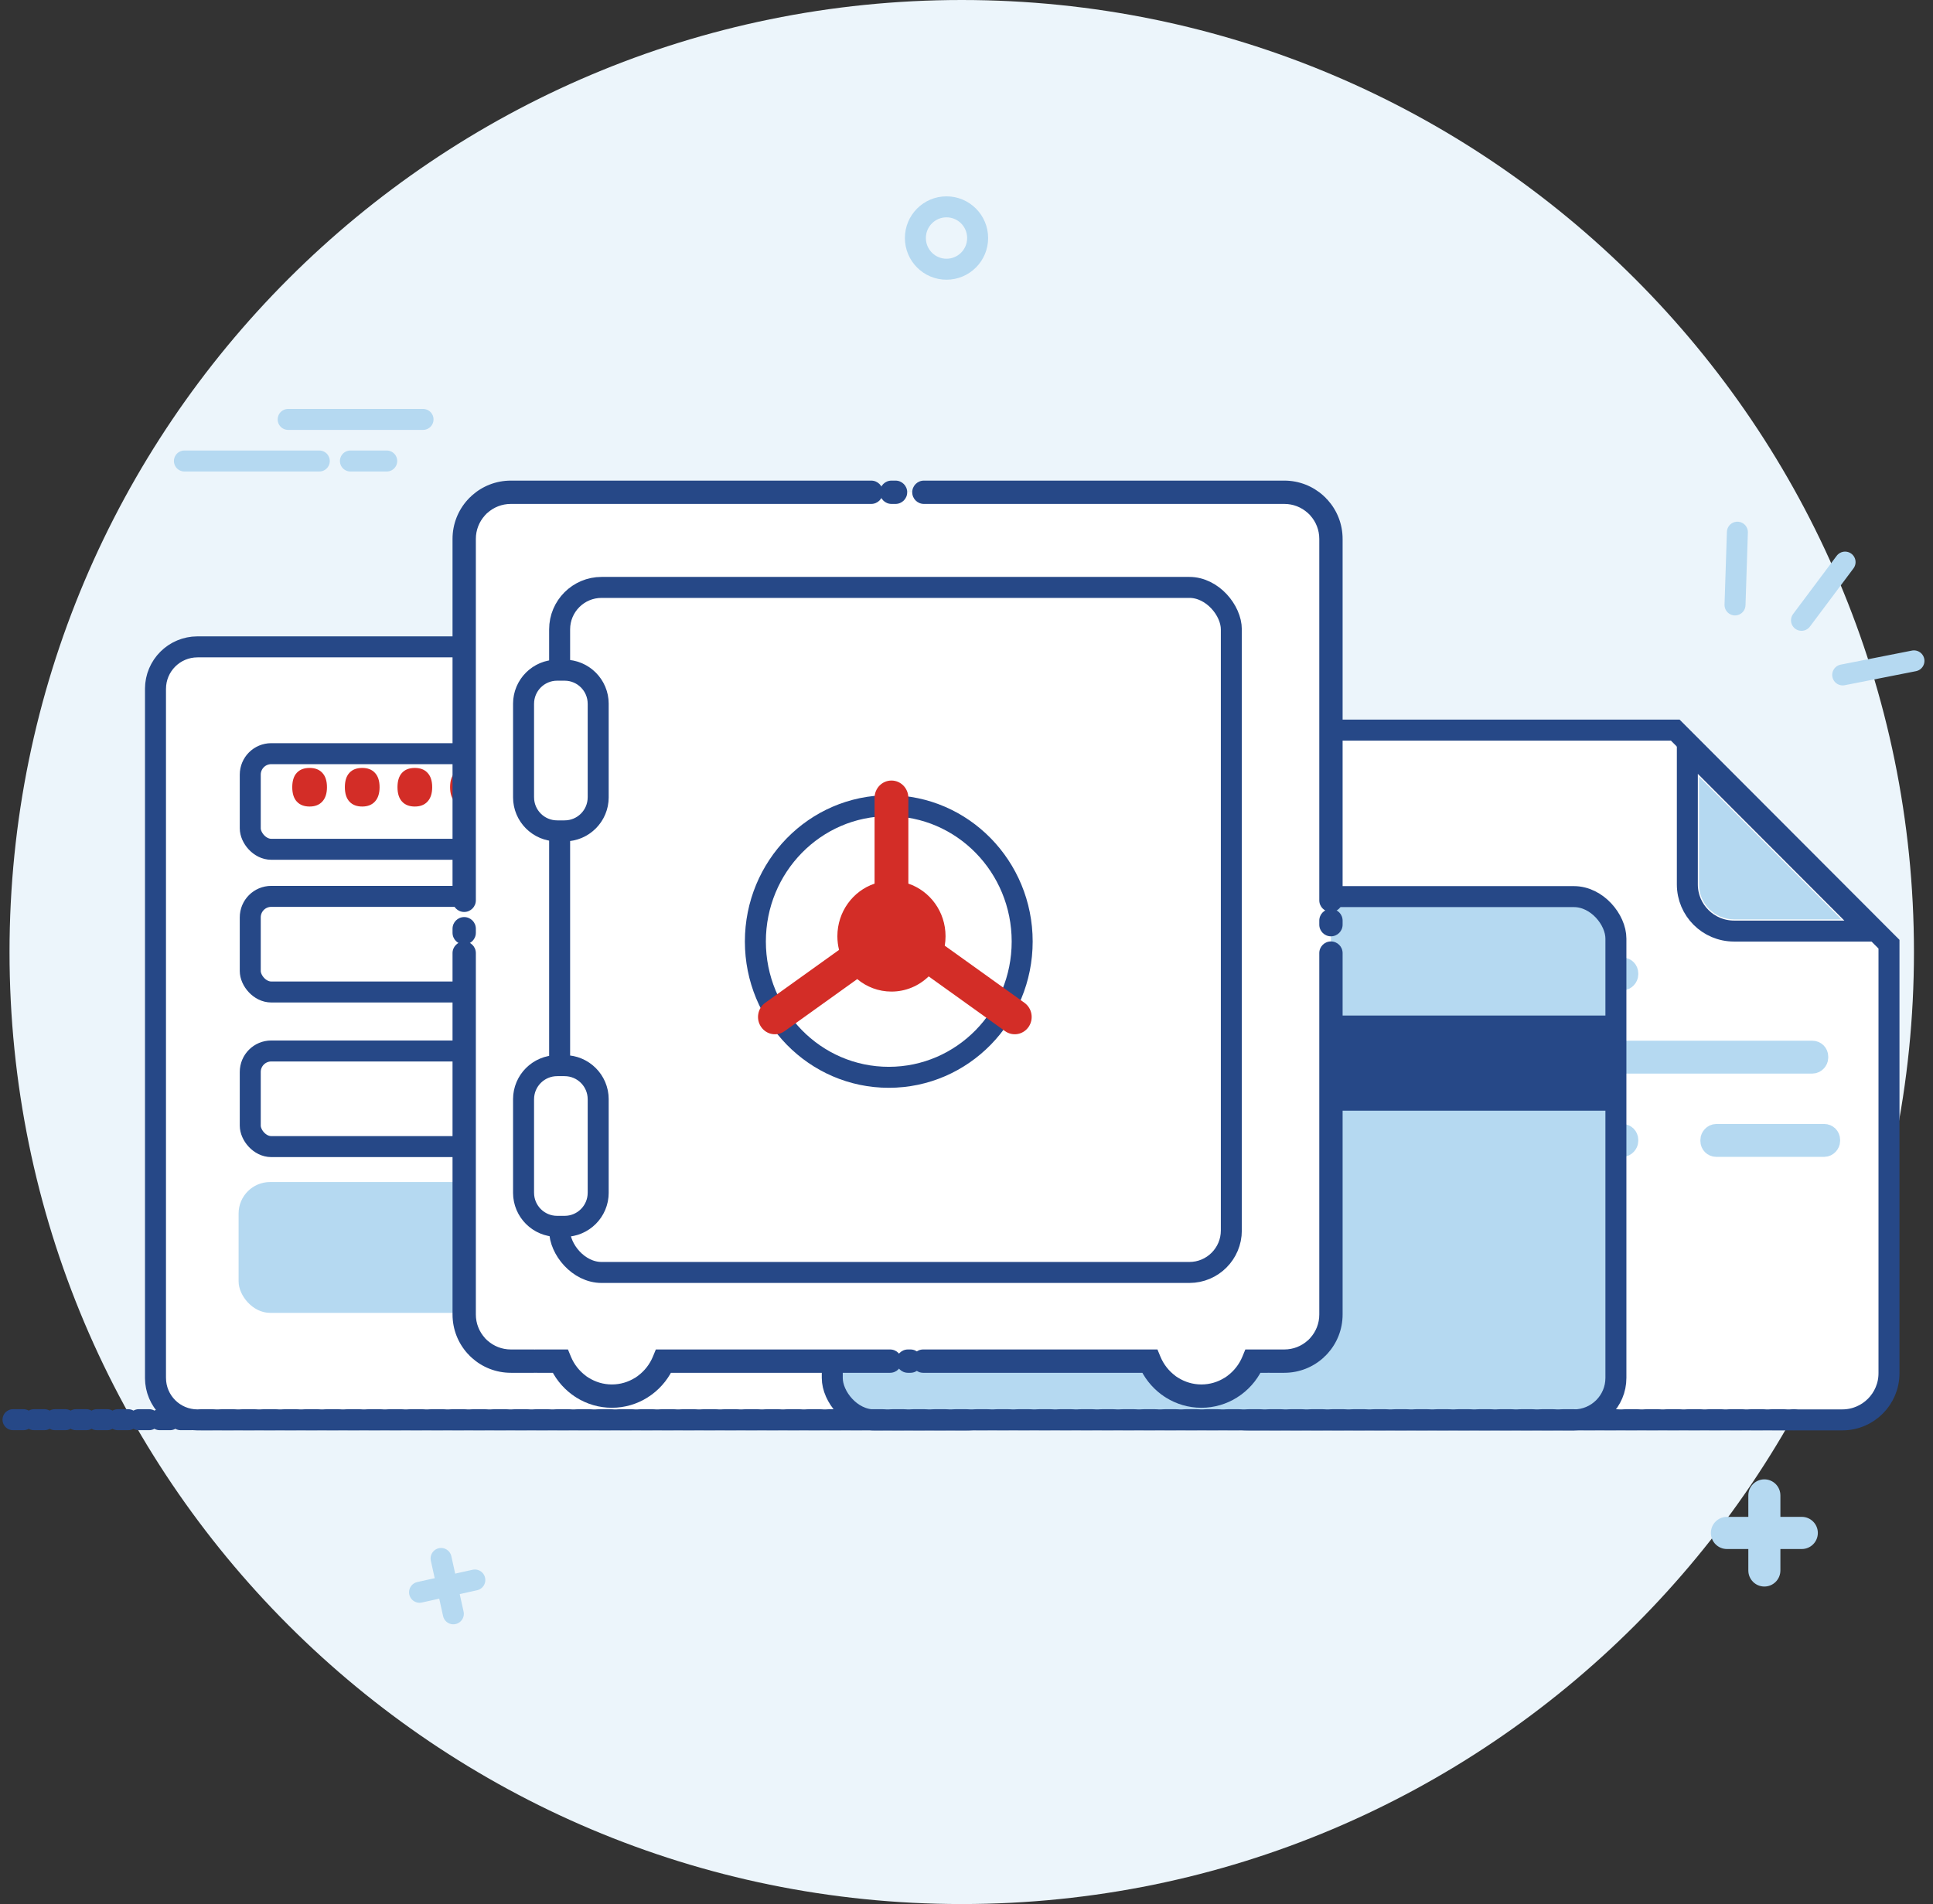 <?xml version="1.0" encoding="UTF-8"?>
<svg width="203px" height="200px" viewBox="0 0 203 200" version="1.1" xmlns="http://www.w3.org/2000/svg" xmlns:xlink="http://www.w3.org/1999/xlink">
    <rect x="0" y="0" width="203" height="200" fill="#333333" stroke="none"/>
    <title>img-illustration-securely</title>
    <g id="Master" stroke="none" stroke-width="1" fill="none" fill-rule="evenodd">
        <g id="FaaB/iam" transform="translate(-1111, -267)">
            <g id="img-illustration-securely" transform="translate(1112, 267)">
                <path d="M100,200 C155.229,200 200,155.229 200,100 C200,44.772 155.229,0 100,0 C44.772,0 0,44.772 0,100 C0,155.229 44.772,200 100,200 Z" id="Path" fill="#ECF5FB"></path>
                <line x1="192.517" y1="70.894" x2="200" y2="69.418" id="Path" stroke="#B5D9F1" stroke-width="2.204" stroke-linecap="round" stroke-linejoin="round"></line>
                <line x1="181.208" y1="63.542" x2="181.457" y2="55.901" id="Path" stroke="#B5D9F1" stroke-width="2.204" stroke-linecap="round" stroke-linejoin="round"></line>
                <line x1="188.19" y1="65.159" x2="192.766" y2="59.043" id="Path" stroke="#B5D9F1" stroke-width="2.204" stroke-linecap="round" stroke-linejoin="round"></line>
                <path d="M184.29,166.649 C183.36,166.649 182.606,165.893 182.606,164.96 L182.606,157.08 C182.606,156.147 183.36,155.391 184.29,155.391 C185.221,155.391 185.974,156.147 185.974,157.08 L185.974,164.96 C185.974,165.893 185.221,166.649 184.29,166.649 Z" id="Path" fill="#B5D9F1"></path>
                <path d="M188.221,162.709 L180.359,162.709 C179.429,162.709 178.674,161.952 178.674,161.02 C178.674,160.087 179.429,159.331 180.359,159.331 L188.221,159.331 C189.151,159.331 189.906,160.087 189.906,161.02 C189.906,161.952 189.151,162.709 188.221,162.709 Z" id="Path" fill="#B5D9F1"></path>
                <path d="M98.4,28.279 C100.205,28.279 101.669,26.812 101.669,25.003 C101.669,23.193 100.205,21.726 98.4,21.726 C96.595,21.726 95.132,23.193 95.132,25.003 C95.132,26.812 96.595,28.279 98.4,28.279 Z" id="Path" stroke="#B5D9F1" stroke-width="2.204" stroke-linecap="round" stroke-linejoin="round"></path>
                <line x1="18.367" y1="48.424" x2="32.531" y2="48.424" id="Path" stroke="#B5D9F1" stroke-width="2.204" stroke-linecap="round" stroke-linejoin="round"></line>
                <line x1="29.262" y1="44.055" x2="43.426" y2="44.055" id="Path" stroke="#B5D9F1" stroke-width="2.204" stroke-linecap="round" stroke-linejoin="round"></line>
                <line x1="35.8" y1="48.424" x2="39.613" y2="48.424" id="Path" stroke="#B5D9F1" stroke-width="2.204" stroke-linecap="round" stroke-linejoin="round"></line>
                <path d="M19.738,67.947 L100.698,67.947 C103.133,67.947 105.107,69.921 105.107,72.356 L105.107,144.736 C105.107,147.171 103.133,149.145 100.698,149.145 L19.738,149.145 C17.303,149.145 15.329,147.171 15.329,144.736 L15.329,72.356 C15.329,69.921 17.303,67.947 19.738,67.947 Z" id="Rectangle" stroke="#264887" stroke-width="2.204" fill="#FFFFFF" fill-rule="nonzero" stroke-linecap="round" stroke-dasharray="413.34" transform="translate(60.218, 108.546) scale(-1, 1) translate(-60.218, -108.546) "></path>
                <rect id="Rectangle" stroke="#264887" stroke-width="2.204" fill="#FFFFFF" fill-rule="nonzero" x="25.282" y="79.165" width="68.625" height="10.043" rx="2.204"></rect>
                <path d="M29.692,82.687 C29.692,82.027 29.85,81.524 30.165,81.18 C30.481,80.836 30.931,80.663 31.514,80.663 C32.093,80.663 32.541,80.838 32.856,81.187 C33.177,81.532 33.337,82.032 33.337,82.687 C33.337,83.333 33.177,83.833 32.856,84.187 C32.536,84.541 32.088,84.718 31.514,84.718 C30.94,84.718 30.493,84.546 30.172,84.201 C29.852,83.852 29.692,83.347 29.692,82.687 Z M35.217,82.687 C35.217,82.027 35.375,81.524 35.691,81.18 C36.007,80.836 36.456,80.663 37.04,80.663 C37.619,80.663 38.066,80.838 38.382,81.187 C38.702,81.532 38.863,82.032 38.863,82.687 C38.863,83.333 38.702,83.833 38.382,84.187 C38.061,84.541 37.614,84.718 37.04,84.718 C36.466,84.718 36.019,84.546 35.698,84.201 C35.377,83.852 35.217,83.347 35.217,82.687 Z M40.743,82.687 C40.743,82.027 40.901,81.524 41.216,81.18 C41.532,80.836 41.982,80.663 42.565,80.663 C43.144,80.663 43.592,80.838 43.907,81.187 C44.228,81.532 44.388,82.032 44.388,82.687 C44.388,83.333 44.228,83.833 43.907,84.187 C43.587,84.541 43.14,84.718 42.565,84.718 C41.991,84.718 41.544,84.546 41.224,84.201 C40.903,83.852 40.743,83.347 40.743,82.687 Z M46.268,82.687 C46.268,82.027 46.426,81.524 46.742,81.18 C47.058,80.836 47.507,80.663 48.091,80.663 C48.67,80.663 49.117,80.838 49.433,81.187 C49.753,81.532 49.914,82.032 49.914,82.687 C49.914,83.333 49.753,83.833 49.433,84.187 C49.112,84.541 48.665,84.718 48.091,84.718 C47.517,84.718 47.07,84.546 46.749,84.201 C46.429,83.852 46.268,83.347 46.268,82.687 Z M51.794,82.687 C51.794,82.027 51.952,81.524 52.267,81.18 C52.583,80.836 53.033,80.663 53.616,80.663 C54.195,80.663 54.643,80.838 54.958,81.187 C55.279,81.532 55.439,82.032 55.439,82.687 C55.439,83.333 55.279,83.833 54.958,84.187 C54.638,84.541 54.191,84.718 53.616,84.718 C53.042,84.718 52.595,84.546 52.275,84.201 C51.954,83.852 51.794,83.347 51.794,82.687 Z M57.319,82.687 C57.319,82.027 57.477,81.524 57.793,81.18 C58.109,80.836 58.558,80.663 59.142,80.663 C59.721,80.663 60.168,80.838 60.484,81.187 C60.804,81.532 60.965,82.032 60.965,82.687 C60.965,83.333 60.804,83.833 60.484,84.187 C60.163,84.541 59.716,84.718 59.142,84.718 C58.568,84.718 58.121,84.546 57.8,84.201 C57.48,83.852 57.319,83.347 57.319,82.687 Z" id="Shape" fill="#D32D27" fill-rule="nonzero"></path>
                <rect id="Rectangle" stroke="#264887" stroke-width="2.204" fill="#FFFFFF" fill-rule="nonzero" x="25.282" y="94.155" width="68.625" height="10.043" rx="2.204"></rect>
                <rect id="Rectangle" stroke="#264887" stroke-width="2.204" fill="#FFFFFF" fill-rule="nonzero" x="25.282" y="110.395" width="31.217" height="10.043" rx="2.204"></rect>
                <rect id="Rectangle" stroke="#3C4862" stroke-width="2.204" fill="#FFFFFF" fill-rule="nonzero" x="62.69" y="110.395" width="31.217" height="10.043" rx="2.204"></rect>
                <rect id="Rectangle" fill="#B5D9F1" fill-rule="nonzero" x="24.057" y="124.161" width="69.827" height="13.741" rx="3.307"></rect>
                <path d="M125.057,81.59 C125.057,78.884 127.25,76.691 129.956,76.691 L174.933,76.691 L197.378,99.177 L197.378,144.246 C197.378,146.951 195.184,149.144 192.479,149.144 L129.956,149.144 C127.25,149.144 125.057,146.951 125.057,144.246 L125.057,81.59 Z" id="Path" fill="#FFFFFF"></path>
                <path d="M125.057,81.59 C125.057,78.884 127.25,76.691 129.956,76.691 L174.933,76.691 L197.378,99.177 L197.378,144.246 C197.378,146.951 195.184,149.144 192.479,149.144 L129.956,149.144 C127.25,149.144 125.057,146.951 125.057,144.246 L125.057,81.59 Z" id="Path" stroke="#264887" stroke-width="2.204" stroke-linecap="round" stroke-dasharray="253.51"></path>
                <path d="M177.427,81.583 L177.427,92.899 C177.427,94.929 179.072,96.573 181.101,96.573 L192.39,96.573 L177.427,81.583 Z" id="Path" fill="#B5D9F1"></path>
                <path d="M176.202,81.583 L176.202,78.623 L178.294,80.718 L193.257,95.708 L195.343,97.798 L192.39,97.798 L181.101,97.798 C178.396,97.798 176.202,95.605 176.202,92.899 L176.202,81.583 Z" id="Path" stroke="#264887" stroke-width="2.204"></path>
                <rect id="Rectangle" stroke="#B5D9F1" stroke-width="2.204" fill="#D32D27" fill-rule="nonzero" transform="translate(138.772, 129.782) scale(-1, 1) rotate(-180) translate(-138.772, -129.782) " x="132.538" y="129.157" width="12.469" height="1.249" rx="0.562"></rect>
                <rect id="Rectangle" stroke="#B5D9F1" stroke-width="2.204" fill="#E3E3E3" fill-rule="nonzero" transform="translate(161.217, 111.044) scale(-1, 1) rotate(-180) translate(-161.217, -111.044) " x="132.538" y="110.42" width="57.358" height="1.249" rx="0.562"></rect>
                <rect id="Rectangle" stroke="#B5D9F1" stroke-width="2.204" fill="#E3E3E3" fill-rule="nonzero" transform="translate(151.242, 119.789) scale(-1, 1) rotate(-180) translate(-151.242, -119.789) " x="132.538" y="119.164" width="37.407" height="1.249" rx="0.562"></rect>
                <rect id="Rectangle" stroke="#B5D9F1" stroke-width="2.204" fill="#E3E3E3" fill-rule="nonzero" transform="translate(151.242, 102.3) scale(-1, 1) rotate(-180) translate(-151.242, -102.3) " x="132.538" y="101.675" width="37.407" height="1.249" rx="0.562"></rect>
                <rect id="Rectangle" stroke="#B5D9F1" stroke-width="2.204" fill="#E3E3E3" fill-rule="nonzero" transform="translate(184.909, 119.789) scale(-1, 1) rotate(-180) translate(-184.909, -119.789) " x="178.674" y="119.164" width="12.469" height="1.249" rx="0.562"></rect>
                <g id="Group" transform="translate(86.403, 94.18)">
                    <rect id="Rectangle" fill="#B5D9F1" fill-rule="nonzero" x="0" y="0" width="82.296" height="54.965" rx="4.409"></rect>
                    <rect id="Rectangle" stroke="#264887" stroke-width="2.204" x="0" y="0" width="82.296" height="54.965" rx="4.409"></rect>
                    <rect id="Rectangle" fill="#264887" fill-rule="nonzero" x="1.57898386e-14" y="12.492" width="82.296" height="9.994"></rect>
                </g>
                <line x1="45.322" y1="163.7" x2="46.608" y2="169.514" id="Path" stroke="#B5D9F1" stroke-width="2.204" stroke-linecap="round" stroke-linejoin="round"></line>
                <line x1="43.061" y1="167.253" x2="48.866" y2="165.962" id="Path" stroke="#B5D9F1" stroke-width="2.204" stroke-linecap="round" stroke-linejoin="round"></line>
                <g id="Group" transform="translate(46.524, 50.483)">
                    <g>
                        <path d="M1.225,6.123 C1.225,3.418 3.418,1.225 6.124,1.225 L87.35,1.225 C90.056,1.225 92.249,3.418 92.249,6.123 L92.249,87.591 C92.249,90.296 90.056,92.49 87.35,92.49 L84.079,92.49 C83.194,94.635 81.094,96.164 78.645,96.164 C76.195,96.164 74.095,94.635 73.21,92.49 L22.171,92.49 C21.285,94.635 19.186,96.164 16.736,96.164 C14.287,96.164 12.187,94.635 11.302,92.49 L6.124,92.49 C3.418,92.49 1.225,90.296 1.225,87.591 L1.225,6.123 Z" id="Path" fill="#FFFFFF"></path>
                        <path d="M84.079,92.49 L84.079,91.265 L83.259,91.265 L82.947,92.023 L84.079,92.49 Z M73.21,92.49 L74.343,92.023 L74.029,91.265 L73.21,91.265 L73.21,92.49 Z M22.171,92.49 L22.171,91.265 L21.351,91.265 L21.039,92.023 L22.171,92.49 Z M11.302,92.49 L12.434,92.023 L12.121,91.265 L11.302,91.265 L11.302,92.49 Z M2.031,1.569 C1.528,2.021 1.487,2.795 1.939,3.298 C2.391,3.801 3.165,3.842 3.668,3.39 L2.031,1.569 Z M3.515,3.536 C3.991,3.056 3.988,2.281 3.508,1.804 C3.028,1.328 2.252,1.331 1.776,1.811 L3.515,3.536 Z M1.741,1.847 C1.268,2.331 1.278,3.107 1.762,3.579 C2.246,4.051 3.021,4.042 3.494,3.558 L1.741,1.847 Z M3.39,3.668 C3.842,3.165 3.801,2.391 3.298,1.939 C2.795,1.487 2.021,1.528 1.569,2.031 L3.39,3.668 Z M0,44.085 C0,44.761 0.548,45.31 1.225,45.31 C1.901,45.31 2.449,44.761 2.449,44.085 L0,44.085 Z M2.449,47.071 C2.449,46.394 1.901,45.846 1.225,45.846 C0.548,45.846 0,46.394 0,47.071 L2.449,47.071 Z M0,47.497 C0,48.174 0.548,48.722 1.225,48.722 C1.901,48.722 2.449,48.174 2.449,47.497 L0,47.497 Z M2.449,49.63 C2.449,48.953 1.901,48.405 1.225,48.405 C0.548,48.405 0,48.953 0,49.63 L2.449,49.63 Z M1.569,91.684 C2.021,92.187 2.795,92.229 3.298,91.776 C3.801,91.324 3.842,90.55 3.39,90.046 L1.569,91.684 Z M3.536,90.2 C3.056,89.724 2.281,89.726 1.804,90.207 C1.328,90.687 1.331,91.463 1.811,91.939 L3.536,90.2 Z M1.847,91.974 C2.331,92.446 3.107,92.437 3.579,91.953 C4.052,91.469 4.042,90.693 3.558,90.221 L1.847,91.974 Z M3.668,90.324 C3.165,89.873 2.391,89.914 1.939,90.416 C1.487,90.92 1.528,91.694 2.031,92.146 L3.668,90.324 Z M8.536,93.715 C9.213,93.715 9.761,93.166 9.761,92.49 C9.761,91.814 9.213,91.265 8.536,91.265 L8.536,93.715 Z M8.726,91.265 C8.05,91.265 7.502,91.814 7.502,92.49 C7.502,93.166 8.05,93.715 8.726,93.715 L8.726,91.265 Z M8.753,93.715 C9.43,93.715 9.978,93.166 9.978,92.49 C9.978,91.814 9.43,91.265 8.753,91.265 L8.753,93.715 Z M8.889,91.265 C8.213,91.265 7.664,91.814 7.664,92.49 C7.664,93.166 8.213,93.715 8.889,93.715 L8.889,91.265 Z M12.541,95.999 C13.084,96.402 13.851,96.287 14.254,95.744 C14.657,95.201 14.543,94.434 14,94.032 L12.541,95.999 Z M14.165,94.149 C13.605,93.77 12.843,93.916 12.464,94.476 C12.085,95.036 12.232,95.797 12.792,96.176 L14.165,94.149 Z M12.828,96.201 C13.391,96.577 14.151,96.425 14.527,95.863 C14.903,95.301 14.751,94.54 14.189,94.164 L12.828,96.201 Z M14.31,94.243 C13.736,93.884 12.981,94.06 12.622,94.633 C12.264,95.206 12.439,95.962 13.013,96.321 L14.31,94.243 Z M20.46,96.321 C21.033,95.962 21.208,95.206 20.85,94.633 C20.492,94.06 19.736,93.884 19.163,94.243 L20.46,96.321 Z M19.332,94.132 C18.774,94.514 18.632,95.277 19.014,95.835 C19.397,96.393 20.159,96.534 20.717,96.152 L19.332,94.132 Z M20.753,96.127 C21.309,95.741 21.446,94.977 21.06,94.422 C20.674,93.867 19.911,93.73 19.355,94.115 L20.753,96.127 Z M19.473,94.032 C18.929,94.434 18.816,95.201 19.218,95.744 C19.621,96.287 20.388,96.402 20.932,95.999 L19.473,94.032 Z M45.953,93.715 C46.63,93.715 47.178,93.166 47.178,92.49 C47.178,91.814 46.63,91.265 45.953,91.265 L45.953,93.715 Z M47.824,91.265 C47.148,91.265 46.599,91.814 46.599,92.49 C46.599,93.166 47.148,93.715 47.824,93.715 L47.824,91.265 Z M48.091,93.715 C48.768,93.715 49.316,93.166 49.316,92.49 C49.316,91.814 48.768,91.265 48.091,91.265 L48.091,93.715 Z M49.427,91.265 C48.751,91.265 48.203,91.814 48.203,92.49 C48.203,93.166 48.751,93.715 49.427,93.715 L49.427,91.265 Z M74.449,95.999 C74.993,96.402 75.759,96.287 76.163,95.744 C76.565,95.201 76.452,94.434 75.908,94.032 L74.449,95.999 Z M76.073,94.149 C75.513,93.77 74.752,93.916 74.373,94.476 C73.993,95.036 74.14,95.797 74.7,96.176 L76.073,94.149 Z M74.736,96.201 C75.299,96.577 76.059,96.425 76.435,95.863 C76.81,95.301 76.659,94.54 76.097,94.164 L74.736,96.201 Z M76.218,94.243 C75.645,93.884 74.889,94.06 74.53,94.633 C74.173,95.206 74.347,95.962 74.922,96.321 L76.218,94.243 Z M82.368,96.321 C82.942,95.962 83.116,95.206 82.758,94.633 C82.4,94.06 81.645,93.884 81.07,94.243 L82.368,96.321 Z M81.24,94.132 C80.683,94.514 80.54,95.277 80.923,95.835 C81.305,96.393 82.067,96.534 82.625,96.152 L81.24,94.132 Z M82.662,96.127 C83.217,95.741 83.355,94.977 82.968,94.422 C82.583,93.867 81.819,93.73 81.264,94.115 L82.662,96.127 Z M81.382,94.032 C80.838,94.434 80.724,95.201 81.127,95.744 C81.529,96.287 82.297,96.402 82.84,95.999 L81.382,94.032 Z M85.604,93.715 C86.28,93.715 86.828,93.166 86.828,92.49 C86.828,91.814 86.28,91.265 85.604,91.265 L85.604,93.715 Z M85.724,91.265 C85.047,91.265 84.498,91.814 84.498,92.49 C84.498,93.166 85.047,93.715 85.724,93.715 L85.724,91.265 Z M85.74,93.715 C86.417,93.715 86.965,93.166 86.965,92.49 C86.965,91.814 86.417,91.265 85.74,91.265 L85.74,93.715 Z M85.826,91.265 C85.149,91.265 84.602,91.814 84.602,92.49 C84.602,93.166 85.149,93.715 85.826,93.715 L85.826,91.265 Z M91.444,92.146 C91.946,91.694 91.988,90.92 91.536,90.416 C91.084,89.914 90.309,89.872 89.806,90.324 L91.444,92.146 Z M89.959,90.179 C89.483,90.659 89.486,91.434 89.966,91.911 C90.447,92.386 91.223,92.384 91.698,91.903 L89.959,90.179 Z M91.734,91.867 C92.206,91.383 92.197,90.609 91.713,90.135 C91.228,89.663 90.453,89.673 89.98,90.157 L91.734,91.867 Z M90.084,90.046 C89.632,90.55 89.673,91.324 90.176,91.776 C90.679,92.229 91.454,92.187 91.906,91.684 L90.084,90.046 Z M93.474,49.63 C93.474,48.953 92.926,48.405 92.249,48.405 C91.573,48.405 91.025,48.953 91.025,49.63 L93.474,49.63 Z M91.025,46.644 C91.025,47.32 91.573,47.869 92.249,47.869 C92.926,47.869 93.474,47.32 93.474,46.644 L91.025,46.644 Z M93.474,46.218 C93.474,45.541 92.926,44.993 92.249,44.993 C91.573,44.993 91.025,45.541 91.025,46.218 L93.474,46.218 Z M91.025,44.085 C91.025,44.761 91.573,45.31 92.249,45.31 C92.926,45.31 93.474,44.761 93.474,44.085 L91.025,44.085 Z M91.906,2.031 C91.454,1.528 90.679,1.487 90.176,1.939 C89.673,2.391 89.632,3.165 90.084,3.668 L91.906,2.031 Z M89.938,3.515 C90.418,3.991 91.194,3.988 91.67,3.508 C92.146,3.028 92.143,2.252 91.663,1.776 L89.938,3.515 Z M91.627,1.74 C91.143,1.268 90.367,1.278 89.895,1.762 C89.423,2.246 89.433,3.021 89.916,3.494 L91.627,1.74 Z M89.806,3.39 C90.309,3.842 91.084,3.801 91.536,3.298 C91.988,2.795 91.946,2.021 91.444,1.569 L89.806,3.39 Z M49.501,-7.89491929e-15 C48.825,-7.89491929e-15 48.277,0.548 48.277,1.225 C48.277,1.901 48.825,2.449 49.501,2.449 L49.501,-7.89491929e-15 Z M46.525,2.449 C47.201,2.449 47.749,1.901 47.749,1.225 C47.749,0.548 47.201,-7.89491929e-15 46.525,-7.89491929e-15 L46.525,2.449 Z M46.099,-7.89491929e-15 C45.423,-7.89491929e-15 44.875,0.548 44.875,1.225 C44.875,1.901 45.423,2.449 46.099,2.449 L46.099,-7.89491929e-15 Z M43.973,2.449 C44.649,2.449 45.198,1.901 45.198,1.225 C45.198,0.548 44.649,-7.89491929e-15 43.973,-7.89491929e-15 L43.973,2.449 Z M6.124,-7.89491929e-15 C4.551,-7.89491929e-15 3.115,0.594 2.031,1.569 L3.668,3.39 C4.32,2.804 5.179,2.449 6.124,2.449 L6.124,-7.89491929e-15 Z M1.776,1.811 C1.764,1.823 1.752,1.835 1.741,1.847 L3.494,3.558 C3.501,3.551 3.508,3.543 3.515,3.536 L1.776,1.811 Z M1.569,2.031 C0.594,3.114 0,4.551 0,6.123 L2.449,6.123 C2.449,5.179 2.804,4.32 3.39,3.668 L1.569,2.031 Z M0,6.123 L0,44.085 L2.449,44.085 L2.449,6.123 L0,6.123 Z M0,47.071 L0,47.497 L2.449,47.497 L2.449,47.071 L0,47.071 Z M0,49.63 L0,87.591 L2.449,87.591 L2.449,49.63 L0,49.63 Z M0,87.591 C0,89.164 0.594,90.601 1.569,91.684 L3.39,90.046 C2.804,89.395 2.449,88.536 2.449,87.591 L0,87.591 Z M1.811,91.939 C1.823,91.951 1.835,91.963 1.847,91.974 L3.558,90.221 C3.551,90.214 3.543,90.207 3.536,90.2 L1.811,91.939 Z M2.031,92.146 C3.115,93.121 4.551,93.715 6.124,93.715 L6.124,91.265 C5.179,91.265 4.32,90.911 3.668,90.324 L2.031,92.146 Z M6.124,93.715 L8.536,93.715 L8.536,91.265 L6.124,91.265 L6.124,93.715 Z M8.726,93.715 L8.753,93.715 L8.753,91.265 L8.726,91.265 L8.726,93.715 Z M8.889,93.715 L11.302,93.715 L11.302,91.265 L8.889,91.265 L8.889,93.715 Z M10.17,92.957 C10.672,94.174 11.498,95.226 12.541,95.999 L14,94.032 C13.312,93.521 12.765,92.825 12.434,92.023 L10.17,92.957 Z M12.792,96.176 C12.804,96.185 12.816,96.193 12.828,96.201 L14.189,94.164 C14.181,94.159 14.173,94.154 14.165,94.149 L12.792,96.176 Z M13.013,96.321 C14.095,96.995 15.371,97.389 16.736,97.389 L16.736,94.94 C15.847,94.94 15.018,94.684 14.31,94.243 L13.013,96.321 Z M16.736,97.389 C18.101,97.389 19.378,96.995 20.46,96.321 L19.163,94.243 C18.455,94.684 17.625,94.94 16.736,94.94 L16.736,97.389 Z M20.717,96.152 C20.729,96.144 20.741,96.135 20.753,96.127 L19.355,94.115 C19.348,94.121 19.34,94.126 19.332,94.132 L20.717,96.152 Z M20.932,95.999 C21.974,95.226 22.8,94.174 23.303,92.957 L21.039,92.023 C20.707,92.825 20.161,93.521 19.473,94.032 L20.932,95.999 Z M22.171,93.715 L45.953,93.715 L45.953,91.265 L22.171,91.265 L22.171,93.715 Z M47.824,93.715 L48.091,93.715 L48.091,91.265 L47.824,91.265 L47.824,93.715 Z M49.427,93.715 L73.21,93.715 L73.21,91.265 L49.427,91.265 L49.427,93.715 Z M72.078,92.957 C72.58,94.174 73.407,95.226 74.449,95.999 L75.908,94.032 C75.22,93.521 74.674,92.825 74.343,92.023 L72.078,92.957 Z M74.7,96.176 C74.713,96.185 74.725,96.193 74.736,96.201 L76.097,94.164 C76.089,94.159 76.08,94.154 76.073,94.149 L74.7,96.176 Z M74.922,96.321 C76.003,96.995 77.279,97.389 78.645,97.389 L78.645,94.94 C77.756,94.94 76.926,94.684 76.218,94.243 L74.922,96.321 Z M78.645,97.389 C80.009,97.389 81.286,96.995 82.368,96.321 L81.07,94.243 C80.363,94.684 79.534,94.94 78.645,94.94 L78.645,97.389 Z M82.625,96.152 C82.637,96.144 82.649,96.135 82.662,96.127 L81.264,94.115 C81.256,94.121 81.248,94.126 81.24,94.132 L82.625,96.152 Z M82.84,95.999 C83.883,95.226 84.708,94.174 85.212,92.957 L82.947,92.023 C82.616,92.825 82.069,93.521 81.382,94.032 L82.84,95.999 Z M84.079,93.715 L85.604,93.715 L85.604,91.265 L84.079,91.265 L84.079,93.715 Z M85.724,93.715 L85.74,93.715 L85.74,91.265 L85.724,91.265 L85.724,93.715 Z M85.826,93.715 L87.35,93.715 L87.35,91.265 L85.826,91.265 L85.826,93.715 Z M87.35,93.715 C88.923,93.715 90.359,93.121 91.444,92.146 L89.806,90.324 C89.155,90.911 88.296,91.265 87.35,91.265 L87.35,93.715 Z M91.698,91.903 C91.71,91.892 91.722,91.88 91.734,91.867 L89.98,90.157 C89.974,90.164 89.966,90.172 89.959,90.179 L91.698,91.903 Z M91.906,91.684 C92.88,90.601 93.474,89.164 93.474,87.591 L91.025,87.591 C91.025,88.536 90.67,89.395 90.084,90.046 L91.906,91.684 Z M93.474,87.591 L93.474,49.63 L91.025,49.63 L91.025,87.591 L93.474,87.591 Z M93.474,46.644 L93.474,46.218 L91.025,46.218 L91.025,46.644 L93.474,46.644 Z M93.474,44.085 L93.474,6.123 L91.025,6.123 L91.025,44.085 L93.474,44.085 Z M93.474,6.123 C93.474,4.551 92.88,3.114 91.906,2.031 L90.084,3.668 C90.67,4.32 91.025,5.179 91.025,6.123 L93.474,6.123 Z M91.663,1.776 C91.652,1.764 91.639,1.752 91.627,1.74 L89.916,3.494 C89.924,3.501 89.93,3.508 89.938,3.515 L91.663,1.776 Z M91.444,1.569 C90.359,0.594 88.923,-7.89491929e-15 87.35,-7.89491929e-15 L87.35,2.449 C88.296,2.449 89.155,2.804 89.806,3.39 L91.444,1.569 Z M87.35,-7.89491929e-15 L49.501,-7.89491929e-15 L49.501,2.449 L87.35,2.449 L87.35,-7.89491929e-15 Z M46.525,-7.89491929e-15 L46.099,-7.89491929e-15 L46.099,2.449 L46.525,2.449 L46.525,-7.89491929e-15 Z M43.973,-7.89491929e-15 L6.124,-7.89491929e-15 L6.124,2.449 L43.973,2.449 L43.973,-7.89491929e-15 Z" id="Shape" fill="#264887" fill-rule="nonzero"></path>
                    </g>
                    <rect id="Rectangle" fill="#FFFFFF" fill-rule="nonzero" x="11.247" y="11.218" width="70.541" height="71.958" rx="4.409"></rect>
                    <rect id="Rectangle" stroke="#264887" stroke-width="2.204" stroke-linecap="round" x="11.247" y="11.218" width="70.541" height="71.958" rx="4.409"></rect>
                    <path d="M10.986,19.913 L11.77,19.913 C13.718,19.913 15.297,21.492 15.297,23.44 L15.297,33.265 C15.297,35.213 13.718,36.792 11.77,36.792 L10.986,36.792 C9.038,36.792 7.459,35.213 7.459,33.265 L7.459,23.44 C7.459,21.492 9.038,19.913 10.986,19.913 Z" id="Rectangle" stroke="#264887" stroke-width="2.204" fill="#FFFFFF" fill-rule="nonzero" stroke-linecap="round" stroke-dasharray="199.5"></path>
                    <path d="M10.986,61.453 L11.77,61.453 C13.718,61.453 15.297,63.032 15.297,64.98 L15.297,74.805 C15.297,76.753 13.718,78.332 11.77,78.332 L10.986,78.332 C9.038,78.332 7.459,76.753 7.459,74.805 L7.459,64.98 C7.459,63.032 9.038,61.453 10.986,61.453 Z" id="Rectangle" stroke="#264887" stroke-width="2.204" fill="#FFFFFF" fill-rule="nonzero" stroke-linecap="round" stroke-dasharray="199.5"></path>
                    <path d="M45.814,62.677 C53.574,62.677 59.823,56.267 59.823,48.411 C59.823,40.555 53.574,34.145 45.814,34.145 C38.053,34.145 31.804,40.555 31.804,48.411 C31.804,56.267 38.053,62.677 45.814,62.677 Z" id="Path" stroke="#264887" stroke-width="2.204"></path>
                    <path d="M47.87,33.329 C47.87,32.316 47.076,31.505 46.096,31.505 C45.108,31.505 44.321,32.322 44.321,33.329 L44.321,42.333 C42.053,43.096 40.416,45.281 40.416,47.858 C40.416,48.353 40.477,48.835 40.591,49.294 L32.842,54.848 C32.037,55.425 31.84,56.559 32.403,57.381 C32.969,58.209 34.073,58.402 34.878,57.825 L42.502,52.36 C43.481,53.18 44.732,53.672 46.096,53.672 C47.61,53.672 48.986,53.065 50.004,52.077 L58.023,57.825 C58.828,58.402 59.936,58.203 60.499,57.381 C61.065,56.553 60.864,55.425 60.059,54.848 L51.693,48.851 C51.747,48.528 51.775,48.196 51.775,47.858 C51.775,45.281 50.138,43.096 47.87,42.333 L47.87,33.329 Z" id="Path" fill="#D32D27"></path>
                </g>
                <line x1="0.366" y1="149.124" x2="187.403" y2="149.124" id="Path" stroke="#264887" stroke-width="2.204" stroke-linecap="round" stroke-dasharray="1.1"></line>
            </g>
        </g>
    </g>
</svg>